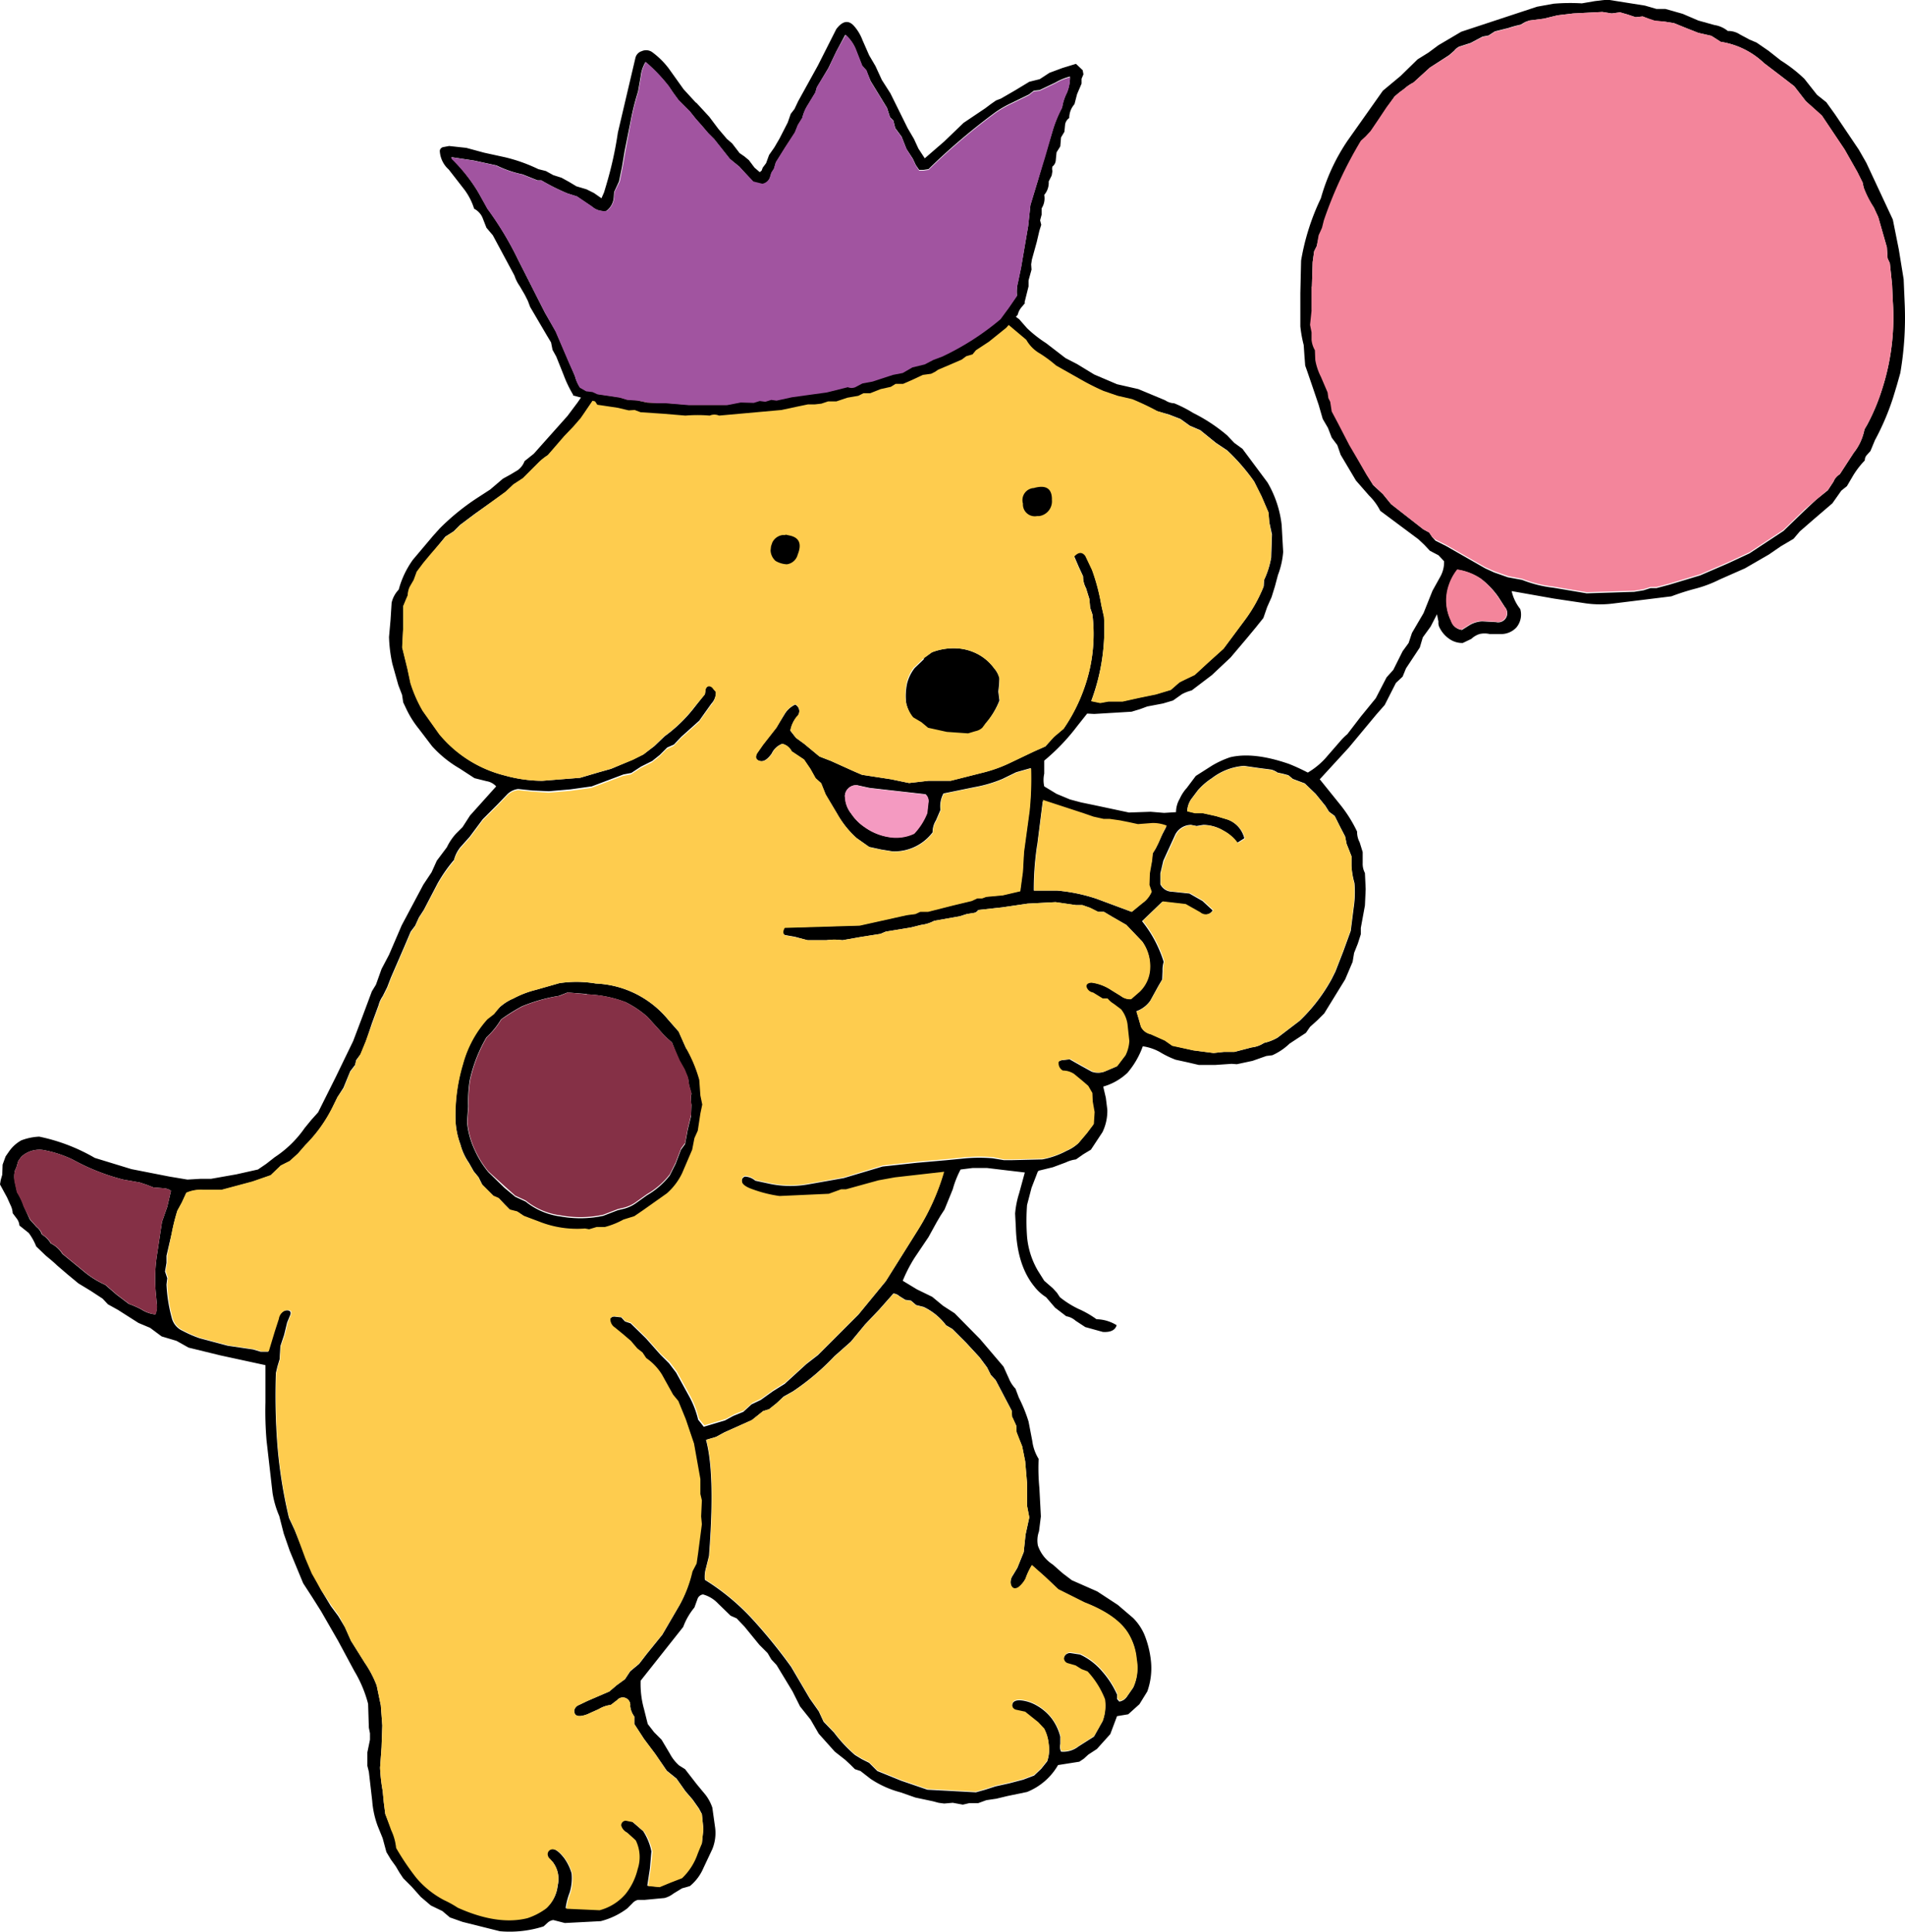 <svg id="Layer_1" data-name="Layer 1" xmlns="http://www.w3.org/2000/svg" viewBox="0 0 255.13 258.71"><defs><style>.cls-1{fill:#fecc4e;}.cls-2{fill:#f3859b;}.cls-3{fill:#853046;}.cls-4{fill:#f49ac1;}.cls-5{fill:#a154a0;}</style></defs><title>party_hat_ballooned</title><g id="_106" data-name=" 106"><path d="M116.1,31.45l-1.65.15H113.3l-6,.6-2.1.5h-1.1l-2.85,1a39.4,39.4,0,0,0-6.35,3.3l-1.25.75L92,39l-1.8,1.2-1.1,1.25-1.3,1-1.9,2.2-1.75,2.2L82.25,49.6l-1,1.15-0.45,1.1-0.7,1-0.8,1-0.75,1.1-0.7,1.15-1,1.15-1.2,1.25L73.4,61a7.13,7.13,0,0,0-1.25,1L70,64.15,68.7,65l-1,.95-4.1,2.9-2,1.5-0.85.85-1.1.7-1.9,2.35-1,1.2-0.9,1.2-0.4,1.1-0.55.95a3,3,0,0,0-.25,1.1l-0.3.7L54,81.25V84L53.9,86.8l0.7,2.85L55,91.5a18.24,18.24,0,0,0,1.65,3.75l2.2,3.1a16.56,16.56,0,0,0,8.8,5.55,19,19,0,0,0,5,.7l5.05-.4,2.55-.75,1.6-.45,2.95-1.25,1.4-.7,1.45-1.1,1.35-1.3a19.57,19.57,0,0,0,4.1-4L94.4,93l0.1-.6a0.54,0.54,0,0,1,.4-0.5,0.67,0.67,0,0,1,.65.2l0.35,0.4a2.44,2.44,0,0,1-.65,1.8l-1,1.4-0.6.85-2.4,2.15-1,1.05-0.9.4-1,1-1,.8-1.5.75-1.3.85-1.05.2-4.25,1.6-2.85.4-2.9.25-2.2-.1-1.9-.2a2.47,2.47,0,0,0-1.5.75l-1.25,1.3-2,2-1.75,2.35-1.25,1.4a4.53,4.53,0,0,0-.85,1.7,19.78,19.78,0,0,0-2.2,3.15l-1.85,3.55-0.65,1L55.6,124,55,124.8l-0.85,2-1.8,4.15-0.5,1.3-0.6,1.2a3.68,3.68,0,0,0-.55,1.2l-0.9,2.45L49,139.5l-0.7,1.7L47.7,142l-0.15.65-0.65.85L46,145.7l-0.8,1.25-0.7,1.45a19.19,19.19,0,0,1-3.6,5l-1,1.15-1.1,1-1.2.6-1.35,1.3-2.45.85-4.1,1.1H27.15a4.88,4.88,0,0,0-2.2.4l-0.6,1.3-0.6,1.1a27.08,27.08,0,0,0-.75,3l-0.7,3,0,0.95-0.2,1.15,0.3,0.9-0.1.85a20.29,20.29,0,0,0,.7,4.45,2.55,2.55,0,0,0,1.45,1.75,15.6,15.6,0,0,0,2.3,1l3.75,1,3.4,0.5,1,0.3h1l0.8-2.65,0.55-1.7a1.46,1.46,0,0,1,.9-1.15q0.9-.15.75,0.5l-0.45,1.1-0.4,1.65-0.5,1.5-0.1,1.75-0.3,1-0.2.85a86.36,86.36,0,0,0,.2,9.65,63.85,63.85,0,0,0,1.55,9.75l0.75,1.6L41,208.7l0.85,2L43,212.95l1.3,2.15,1,1.35,0.9,1.5,0.8,1.8,1.85,2.95a14.37,14.37,0,0,1,1.6,3.05L51,228.4l0.2,2.7L51.1,234l-0.2,2.75a23,23,0,0,0,.35,3.1l0.15,1.55,0.2,1.55,0.85,2.1a7.2,7.2,0,0,1,.65,2.35,33.77,33.77,0,0,0,2.7,4,12.4,12.4,0,0,0,3.75,3q0.7,0.35,1.8,1,5.3,2.4,9.35,1.4a8.85,8.85,0,0,0,2.5-1.3,4.75,4.75,0,0,0,1.5-3,3.73,3.73,0,0,0-.7-3.15l-0.4-.4a0.86,0.86,0,0,1-.35-0.65,0.65,0.65,0,0,1,.55-0.65q0.7-.15,1.75,1.2a6.65,6.65,0,0,1,1,2.05,6.52,6.52,0,0,1-.25,2.55,9.44,9.44,0,0,0-.55,2.1l4.45,0.2a6.9,6.9,0,0,0,3.5-2.2,8.48,8.48,0,0,0,1.6-3.3A5.07,5.07,0,0,0,85,246.4l-1.1-1a1.62,1.62,0,0,1-.85-1,0.62,0.62,0,0,1,.59-0.65h0l1,0.2,1.5,1.3a7.91,7.91,0,0,1,1.1,2.7l-0.2,2.3-0.35,2.3,1.55,0.15,1.45-.6,1.55-.6a8.22,8.22,0,0,0,2.1-3.3L94,246.85l0.2-1.9-0.2-2-0.4-.75L92.75,241l-0.95-1.1-1.2-1.7-1.3-1.05-1.55-2.25-1.5-2-1.3-2v-1a2.84,2.84,0,0,1-.55-1.4,1,1,0,0,0-1.75-.8l-0.85.65a4,4,0,0,0-1.6.55l-1.55.7q-1.75.65-1.75-.5a1,1,0,0,1,.65-0.75l1.15-.55,2.9-1.25,1-.85,1.1-.8,0.7-1.05,1.2-1,1-1.3,2.1-2.6L91,215a16.49,16.49,0,0,0,1.65-4.45l0.55-1.05,0.2-1.4,0.5-3.9-0.1-1.05,0.1-2.15-0.2-.85v-2L92.9,193.4l-1.1-3.25-1-2.45-0.7-.85-1.5-2.7a7.43,7.43,0,0,0-2.1-2.2L86,181.2l-0.7-.55-0.85-1-1.05-.9-1.1-.9a1.3,1.3,0,0,1-.6-1.2,0.65,0.65,0,0,1,.6-0.3l0.9,0.1L83.7,177l0.75,0.25,2.05,2,1.95,2.2,1.15,1.15,0.95,1.25,1.65,3a12.43,12.43,0,0,1,1.3,3.3l0.4,0.5,0.35,0.45,2.85-.85,1.1-.6,1.35-.55,1.1-1,1.25-.6,1.6-1.15,1.6-1L108,182.7l1.55-1.2,1.3-1.3,4.1-4.1,3.65-4.45,4.3-6.85a30.44,30.44,0,0,0,3.45-7.7l-6.6.75-2.2.4-2,.55-2.35.65H112.7L111,160l-6.6.3a17.52,17.52,0,0,1-3.6-.9q-1.45-.5-1.45-1.15a0.58,0.58,0,0,1,.45-0.65,2.24,2.24,0,0,1,1.35.55l1.85,0.4a13.5,13.5,0,0,0,5.2.1l4.8-.85,5.2-1.55,4.6-.5,4-.35,2.55-.25a21.64,21.64,0,0,1,3.6,0l1.5,0.25h1.05l4.1-.1a11.17,11.17,0,0,0,3.25-1.15,5.34,5.34,0,0,0,1.55-1l1.1-1.3,0.9-1.2,0.1-1.6-0.25-1.4-0.05-1.15-0.55-.95-0.75-.65-1.15-1a2.72,2.72,0,0,0-1.5-.45,1.1,1.1,0,0,1-.55-1.2,1.14,1.14,0,0,1,.7-0.25l0.85-.1,1.5,0.85,1.45,0.8a2.48,2.48,0,0,0,1.7,0l1.65-.7,1.1-1.45a5,5,0,0,0,.5-1.9l-0.25-2.3a4.22,4.22,0,0,0-.85-1.95l-1-.75a2.85,2.85,0,0,1-.8-0.7h-0.65l-1.3-.8q-1-.35-0.85-0.95a0.55,0.55,0,0,1,.75-0.45,6.29,6.29,0,0,1,2.6,1l1.3,0.8a1.91,1.91,0,0,0,1.35.4l1.15-1a4.61,4.61,0,0,0,1.4-3.25,5.69,5.69,0,0,0-1.05-3.45l-2.1-2.2-2-1.15-1-.6h-0.8l-1.1-.55-1-.35h-0.85l-2.75-.4-3.75.2-3.4.5-3.2.35a0.83,0.83,0,0,1-.65.4l-0.9.15-0.95.3-3.4.6a4.91,4.91,0,0,1-1.75.55l-1.4.35-3.35.55-0.7.3-2.55.4-2.55.45a7.57,7.57,0,0,0-2.15,0h-2.5l-1.65-.45-1.4-.25q-0.45-.25-0.05-1l10.05-.3,6.3-1.4,1.15-.15,0.65-.3h1.05l3.35-.85,2.5-.6,0.75-.35h0.65l0.55-.2,2.2-.2,2.35-.55,0.35-2.6,0.15-2.65,0.75-5.5a43.23,43.23,0,0,0,.2-5.7l-1.95.55-1.85.9a17.6,17.6,0,0,1-3.75,1.1l-4.15.85a3.67,3.67,0,0,0-.4,2.2l-0.6,1.4a2.94,2.94,0,0,0-.45,1.6,6.42,6.42,0,0,1-5.35,2.55l-1.55-.25-1.6-.35-1.7-1.2a12.9,12.9,0,0,1-2.6-3.25l-1.55-2.6-0.6-1.5-0.75-.65-0.7-1.25-0.85-1.25-1.65-1.1a1.87,1.87,0,0,0-1.25-1,2.53,2.53,0,0,0-1.4,1.3q-0.85,1.2-1.6,1t-0.4-1l0.8-1.15,1.8-2.3,1.15-1.85a3.3,3.3,0,0,1,1.4-1.25,1,1,0,0,1,.2,1.65,4.09,4.09,0,0,0-.85,1.85l0.75,0.95,1.1,0.8,2.05,1.7,1.55,0.6,1.55,0.7,1.55,0.7,1.05,0.45,3.9,0.6,2.4,0.5,2.6-.3h2.95l4.55-1.15a18.74,18.74,0,0,0,3.3-1.2l3.25-1.55L140,100l1.15-1.3,1.3-1.1a23,23,0,0,0,2.8-5.55,21.52,21.52,0,0,0,1.05-9.75l-0.3-.9-0.1-1.15-0.45-1.45a3.3,3.3,0,0,1-.4-1.6l-0.6-1.3-0.6-1.4q0.85-.95,1.5-0.1l0.9,1.9a27.29,27.29,0,0,1,1.25,4.75l0.35,1.55a27.5,27.5,0,0,1-1.7,11.3l1.2,0.25,1.1-.2h1.9l2.25-.5,2.2-.45,2-.6,1.15-1q0.25-.15,2.05-1l1.9-1.75,2-1.8,2.9-3.9a19.66,19.66,0,0,0,2.45-4.4l0.05-.85a11.82,11.82,0,0,0,.95-3l0.1-3.1L170,70l-0.15-1.4-0.9-2.1-1-2a27.11,27.11,0,0,0-3.6-4.15l-1.5-1-2.1-1.7-1.4-.6-1.25-.9-1.55-.6-1.6-.45a34.85,34.85,0,0,0-3.35-1.55l-1.95-.45-1.9-.65a33.45,33.45,0,0,1-3.25-1.65l-3.1-1.75a17.8,17.8,0,0,0-2.15-1.55,4.86,4.86,0,0,1-1.85-1.85l-2.85-2.4a17.76,17.76,0,0,1-2.4-2.9l-1.15-1-1.2-1.1-1.15-1-1.2-1a25.75,25.75,0,0,0-5.2-2.45l-0.55-.4-0.5-.4a8.12,8.12,0,0,0-2.1-.6l-2.25-.5-0.8-.35m6.75,0.75L125,33l1.75,1a26.13,26.13,0,0,1,5.25,4.2l1.75,1.7,0.65,1,0.75,0.9,1.35,1,1.05,1.2a16.68,16.68,0,0,0,2.55,2l2.6,2,1.55,0.8,2.3,1.4,3.05,1.3,2.85,0.65,3.6,1.5a2.28,2.28,0,0,0,1.2.4,16.67,16.67,0,0,1,2.55,1.3,22.41,22.41,0,0,1,4.55,3l0.95,1,1.1,0.8,3.35,4.5a14.43,14.43,0,0,1,1.9,5.7l0.2,3.6a11.06,11.06,0,0,1-.7,3.1l-0.4,1.5L170.3,80l-0.6,1.35-0.5,1.45-1,1.25L167,85.5l-2.2,2.6-2.5,2.35-2.7,2.05a5.79,5.79,0,0,0-1.3.5l-1.2.85-1.35.4-2.1.4L152.7,95l-1.15.35-5,.3-0.95-.05-1.35,1.7a27.72,27.72,0,0,1-4.4,4.6v1.75a3.93,3.93,0,0,0,0,1.7l1.65,1,1.8,0.75,1.5,0.4,1.7,0.35,4.7,1,2.9-.1,1.8,0.15,1.6-.1A3.61,3.61,0,0,1,158,107a5.47,5.47,0,0,1,.95-1.45l1.2-1.6,2.2-1.4a12.78,12.78,0,0,1,2.4-1.1q3.15-.75,7.9.9,1.25,0.5,2.5,1.15a10.18,10.18,0,0,0,2.3-1.85l2-2.3a8.35,8.35,0,0,1,1-1L182.25,96l2-2.45,1.45-2.8,0.9-1,1.25-2.5,0.8-1.1,0.45-1.35,1.55-2.65,1.2-3,1-1.8a4,4,0,0,0,.55-2.15l-0.75-.8-1.15-.6-0.75-.8-0.8-.75-5.1-3.8a7.67,7.67,0,0,0-1.5-2.05l-1.75-2-2.05-3.45-0.45-1.3-0.75-1-0.5-1.3-0.7-1.2-0.55-1.9-0.9-2.65-0.6-1.75-0.3-.85-0.1-1.3-0.1-1.45a16.85,16.85,0,0,1-.45-2.5V39.3l0.1-4.35a31.17,31.17,0,0,1,2.65-8.35,26.42,26.42,0,0,1,3.6-7.75l4.7-6.65,2.4-2L189.85,8l1.45-.9,1.35-1,3.05-1.8,10.15-3.35,2.2-.4a26.29,26.29,0,0,1,3.8-.05l1.75-.3L215.25,0l5.05,0.8,1.55,0.45h1.2l2.3,0.65,2.1,0.9L229.6,3.4a3.77,3.77,0,0,1,1.8.8,2.8,2.8,0,0,1,1.6.45l1.3,0.7,0.95,0.4,1.6,1.1,1.65,1.3a19.36,19.36,0,0,1,3.15,2.45l1.7,2.15,1.25,1,1.15,1.6,3.2,4.75,1,1.75,3.55,7.6,0.8,4,0.65,4,0.15,3.55a43.61,43.61,0,0,1-.6,9l-0.45,1.6-0.5,1.65a33.63,33.63,0,0,1-2.45,5.75l-0.6,1.45L250,61a1,1,0,0,0-.25.7,11.52,11.52,0,0,0-1.55,2l-0.85,1.45-0.75.6-1.2,1.7-2.45,2.1-1.9,1.65-0.85,1-1.7,1-1.6,1.1-3.2,1.85-3.4,1.5a16.55,16.55,0,0,1-3.15,1.2,30.85,30.85,0,0,0-3.3,1.05l-7.7.95a13.75,13.75,0,0,1-3.7,0l-4.35-.65-5.65-1a5.93,5.93,0,0,0,1.15,2.4,2.68,2.68,0,0,1-.5,2.45,2.76,2.76,0,0,1-2.15.9H199.5a3,3,0,0,0-1.35,0,2.88,2.88,0,0,0-1.1.65l-1.15.55a3,3,0,0,1-1.8-.55,3.93,3.93,0,0,1-1.3-1.5,1.31,1.31,0,0,1-.15-0.8l-0.2-1-0.85,1.65-1.05,1.45-0.4,1.35-1.85,2.8-0.45,1.1-0.9.85-1.5,2.95-1.1,1.25-3.7,4.45-3.9,4.25,2.7,3.35a18.17,18.17,0,0,1,2.3,3.65,3,3,0,0,0,.35,1.45l0.4,1.3v1.45a2.61,2.61,0,0,0,.3,1.35l0.1,2.15-0.1,2.2-0.55,3v0.85l-0.4,1.25-0.5,1.25-0.2,1.2-1,2.35-2.8,4.55-0.9.9-1,.9-0.55.8-2.2,1.45a8.06,8.06,0,0,1-2.3,1.55l-0.8.1-1.85.65-2.1.45-0.7-.05-2.2.15h-2.2l-1.5-.35-1.6-.35a12.51,12.51,0,0,1-2.15-1.05,6.82,6.82,0,0,0-2.25-.75A11.26,11.26,0,0,1,151,143.7a7.87,7.87,0,0,1-3.25,1.85l0.35,1.5,0.2,1.6a6.52,6.52,0,0,1-.65,3L146.1,154l-1,.6-1,.7a4.37,4.37,0,0,0-1.35.4l-1.75.65-1.85.45-0.15.1-0.85,2.2-0.6,2.3a28.72,28.72,0,0,0,0,4.25,10.87,10.87,0,0,0,1.45,4.55l0.85,1.35,1.15,1,0.55,0.6,0.4,0.6a12.62,12.62,0,0,0,2.45,1.55,13,13,0,0,1,2.45,1.4,5.33,5.33,0,0,1,2.7.8q-0.3,1-1.85.9l-2.35-.65-1.3-.85a2.5,2.5,0,0,0-1.25-.6l-1.5-1.15-1.2-1.4a6.08,6.08,0,0,1-1.55-1.4q-2.35-2.85-2.5-7.9l-0.1-1.9a12.55,12.55,0,0,1,.55-2.75l0.75-2.75-2.55-.3-2.5-.3h-1.95l-1.6.2a13.09,13.09,0,0,0-1.05,2.65l-1.1,2.7-0.55.85-0.5.85-1.1,2-1.85,2.75a19.78,19.78,0,0,0-1.6,3.1l1.9,1.15,2.05,1,1.45,1.2,1.55,1,3.4,3.45,3.15,3.7,0.7,1.55A4.38,4.38,0,0,0,136,186l0.45,1.2a20.11,20.11,0,0,1,1.3,3.2l0.5,2.6a6,6,0,0,0,.85,2.4,27.15,27.15,0,0,0,.1,3.9l0.2,3.8-0.25,2A3.59,3.59,0,0,0,139,207a4.89,4.89,0,0,0,2,2.55l1.3,1.15,1.25,0.95,3.4,1.5,2.75,1.8,2.05,1.75a7.16,7.16,0,0,1,1.5,2.2,13,13,0,0,1,.9,3.65,9.27,9.27,0,0,1-.5,4l-1.05,1.7-1.5,1.35-1.5.25-0.9,2.4-1.8,2-1.15.75-0.6.55-0.6.4-2.85.45a8.39,8.39,0,0,1-4.15,3.6l-2.65.55-1.45.35-1.35.2-1.1.4H129.8l-0.85.2-1.35-.25-1.15.1-0.75-.1-0.75-.2-2.35-.5-2-.7a13.26,13.26,0,0,1-4-1.8l-1.35-1.05-0.75-.25-0.6-.6-0.7-.65-1.4-1.1-2.15-2.4-1.1-1.9-1.4-1.75-0.5-1-0.5-1L104,223l-0.7-.75-0.5-.85-1.1-1.1-2-2.45-1.05-1.1-0.8-.35-1.7-1.65a4.35,4.35,0,0,0-2-1.2,0.92,0.92,0,0,0-.75.65l-0.4,1.1a8.93,8.93,0,0,0-1.5,2.6L85.8,225.1a12.41,12.41,0,0,0,.45,3.8l0.5,2L87.6,232l1,1,1.1,1.85a5.68,5.68,0,0,0,1.25,1.6l0.8,0.5,1.55,2,1.2,1.45a6,6,0,0,1,.9,1.7l0.35,2.5a5.72,5.72,0,0,1-.35,3.05l-1.2,2.55a6.31,6.31,0,0,1-1.8,2.4l-0.5.15-0.55.15-1.15.7a3.33,3.33,0,0,1-1.2.6l-2.65.25h-0.9a1.41,1.41,0,0,0-.75.45l-0.7.7a10,10,0,0,1-3.55,1.7l-4.8.25-1.55-.4a1.41,1.41,0,0,0-.75.35l-0.55.5a14.88,14.88,0,0,1-5.85.65l-5-1.25-1.7-.6-1-.85-1.55-.75-1.35-1.15-1.2-1.35L54,251.55l-0.5-.75-0.5-.85-0.65-.9-0.6-1-0.5-1.85-0.65-1.6a12.27,12.27,0,0,1-.75-3.4l-0.45-3.9-0.2-.8v-1.8l0.35-1.7v-0.85l-0.15-.75-0.1-3.2a16.66,16.66,0,0,0-1.85-4.4l-2.15-4-2.3-4-1.2-1.9-1.2-1.85-1.8-4.35-0.8-2.3-0.6-2.35a12.87,12.87,0,0,1-.9-3.1l-0.8-7a46.78,46.78,0,0,1-.15-5.1v-5l-6-1.3-4.3-1.05-1.6-.9-2-.6-1.55-1.15-1.55-.65-2.75-1.75-1.35-.75-0.7-.75-1.6-1.05-1.65-1-1.45-1.2-1.4-1.2q-0.4-.4-1.5-1.3l-1.3-1.25a7.88,7.88,0,0,0-1-1.8l-1.25-1a1.73,1.73,0,0,0-.3-0.85l-0.6-.8a2.77,2.77,0,0,0-.3-1.1l-0.45-1L0,158.65l0.1-.6,0.2-.7L0.35,156l0.4-1.1,0.45-.65a4.9,4.9,0,0,1,1.65-1.5,7.74,7.74,0,0,1,2.4-.5,24.79,24.79,0,0,1,7.45,2.85l4.9,1.5,5.1,1,2.4,0.4,1.7-.1h1.45l3.4-.6,2.9-.65,1.1-.75,1.15-.9a14.66,14.66,0,0,0,4-3.9l0.9-1.1,0.9-1,2.35-4.7,2.35-4.85,1.25-3.3,1.25-3.35,0.55-.9,0.75-2.1,1-1.9,1.7-3.95,2.9-5.45,1.1-1.65,0.7-1.55,1.35-1.8a7.39,7.39,0,0,1,1.25-1.85l0.85-.85,1-1.55,3.5-3.9a2.22,2.22,0,0,0-1.3-.7l-1.6-.4-2-1.3a15.21,15.21,0,0,1-3.7-3l-1.75-2.3a13.24,13.24,0,0,1-1.65-2.6L54,94.1l-0.15-1-0.5-1.3-0.8-2.85a19.36,19.36,0,0,1-.45-3.6l0.2-2.25,0.15-2.35A3.77,3.77,0,0,1,53.4,79a12.31,12.31,0,0,1,1.9-4L58,71.8l0.9-1a31.21,31.21,0,0,1,4.9-4l1.85-1.2,1.7-1.45,1-.55,1-.6a2.64,2.64,0,0,0,.9-1.2l1.25-1,1.2-1.35,3.3-3.7,1.35-1.8,2.2-3.2,0.85-1.3,2.35-3.35,0.7-.6,0.5-.85L85.2,43.3a29.71,29.71,0,0,1,7.75-6.85q4.6-2.7,7.65-4.15l2-.55,2.1-.55,2.15-.6,2.1-.4h1.4l1.5-.2h1.55l1.6-.1h1.45l1.3,0.4,2.8,0.75a18.56,18.56,0,0,1,2.35,1.1m52.85,9.4-0.2,1.9,0.2,1v1a3.46,3.46,0,0,0,.45,1.4l0.05,1.35a8,8,0,0,0,.75,2.25l0.9,2.1L178,53.3l0.25,0.5,0.2,1.3,0.85,1.6,1.5,2.9,1.3,2.35,0.95,1.65L183.9,65l1.3,1.2,1.1,1.35,4.35,3.4,0.75,0.4,0.4,0.6,0.45,0.5,1.4,0.7,5.25,3,1.2,0.55,1.85,0.65,1.9,0.35a16.55,16.55,0,0,0,4.2,1.05l4.45,0.75,6.35-.2,1.25-.2,0.95-.3h0.8l1.7-.45,4.15-1.25,3.7-1.6,2.9-1.35,4.55-3,1.4-1.35,1.45-1.4,1.55-1.45,1.55-1.25,0.75-1.15a2,2,0,0,1,.85-1l1.85-2.85a7.22,7.22,0,0,0,1.45-3.15l0.35-.6a27.36,27.36,0,0,0,2-4.75,31.32,31.32,0,0,0,1.45-11.8l-0.1-2.25-0.3-2.85-0.3-.65-0.1-1.5-1.15-4-0.6-1.3a13.15,13.15,0,0,1-1.35-2.65l-0.15-.7-0.7-1.4-1.7-3L244,15.55l-1-.9-1.15-1.05-1.55-2-1.95-1.5-2.1-1.6a10.78,10.78,0,0,0-5.8-2.85l-1.25-.8-1.75-.4L225.8,3.8l-1.6-.65-1.25-.2-1.35-.1-0.75-.25L220,2.25l-0.95.1L218,2l-1.05-.3-1.1.15-1.25-.2-3.9.2-2.1.25-1.85.45-1.95.25L204.25,3l-0.6.35a14.79,14.79,0,0,0-1.65.45l-1.8.45-0.85.55-0.8.15-1.6.85-1.55.5a2.07,2.07,0,0,0-.65.55l-0.7.6L191.5,9.1l-2.2,2a6.07,6.07,0,0,0-1.3.9,11.3,11.3,0,0,0-1.25,1l-1,1.45-1.1,1.65-1.05,1.55-0.65.7-0.65.6a55.29,55.29,0,0,0-4.95,10.7l-0.25,1-0.45,1L176.35,33l-0.35.7-0.2,1.45-0.1,3.25v3.2M21.8,159.15l-1.25-.1-0.9-.35-0.9-.3-1.1-.2L16.5,158a28.83,28.83,0,0,1-6.8-2.7,15.92,15.92,0,0,0-3.6-1.2,3.56,3.56,0,0,0-3.25.85l-0.4.55-0.25.85L2,156.8a3.43,3.43,0,0,0,0,1.55l0.3,1.35a8.51,8.51,0,0,1,.9,1.9L4,163.35l0.9,1a2.07,2.07,0,0,1,.7,1,3.36,3.36,0,0,1,1.2,1.2,3.72,3.72,0,0,1,1.55,1.4l2.75,2.25a12.48,12.48,0,0,0,3,1.9l1.5,1.3,1.65,1.25a12.72,12.72,0,0,1,1.7.75,4.13,4.13,0,0,0,1.85.65A2.78,2.78,0,0,0,21,174.6L20.85,173a21.2,21.2,0,0,1,.15-4.75l0.7-4.6,0.7-2,0.5-2.15a2,2,0,0,0-1.1-.35m56.8-26-2.6-.2-1.15.45a22,22,0,0,0-4.95,1.4,25.06,25.06,0,0,0-2.8,1.75,10.76,10.76,0,0,1-1.95,2.4,19.68,19.68,0,0,0-2.25,5.8,19.14,19.14,0,0,0-.2,3.45l-0.15,2.1a11.14,11.14,0,0,0,1,3.7,13.08,13.08,0,0,0,1.85,3l2.15,2.1L69,160.3l1.4,0.65a9.32,9.32,0,0,0,4.75,2,14.59,14.59,0,0,0,5.65-.1l1.95-.75,0.85-.2a5,5,0,0,0,1.65-.8l1.4-1a10.55,10.55,0,0,0,3.05-2.65l0.8-1.6,0.7-1.85,0.55-.75,0.35-1.9,0.45-1.85,0.05-1.5a4.15,4.15,0,0,1,0-1.5l-0.3-1.05-0.15-1-0.45-1.1L91,142.2l-1-2.55-0.9-.8-2.4-2.65a13.41,13.41,0,0,0-2.9-1.95,16,16,0,0,0-5.2-1.05m13.35,7.25a18.65,18.65,0,0,1,1.8,4.3l0.15,2.1,0.25,1.2-0.25,1.2-0.35,2.3-0.45,1-0.35,1.55-1.35,3.2a8.46,8.46,0,0,1-2.05,2.7l-3.25,2.3L85,163l-1.45.45a10.89,10.89,0,0,1-2.5,1H80l-1,.3-0.55-.1a13.81,13.81,0,0,1-6.2-.95l-2-.75-0.9-.6-1-.25-0.75-.75-0.75-.8-0.7-.3-1.55-1.55-0.5-1-0.65-.8-0.65-1.15a7.93,7.93,0,0,1-1.15-2.5,10.54,10.54,0,0,1-.65-3.1,23.77,23.77,0,0,1,1-7.7,14.71,14.71,0,0,1,3.25-6l0.9-.7,0.8-.85a6.64,6.64,0,0,1,1.8-1.15,13,13,0,0,1,3-1.15l3.15-.9a15.38,15.38,0,0,1,4.9.05,13.24,13.24,0,0,1,9.65,4.8l1.45,1.65,1,2.25m47-27.25a39.72,39.72,0,0,0-.45,6.1h3.1a22.78,22.78,0,0,1,5.3,1.1l4.7,1.75,1.4-1.15a3.54,3.54,0,0,0,1.25-1.55L154,119l-0.15-.45L153.9,117l0.35-1.65,0.1-1,0.4-.65,0.35-.7,0.55-1.2,0.55-1.05a5,5,0,0,0-1.9-.35l-1.95.15-1.15-.25L150,110.1l-1.4-.2h-0.8l-1.35-.3-1.3-.45-5.5-1.8-0.75,5.95m16.5,5.15a1.74,1.74,0,0,0,1.55,1l2.35,0.25,1.75,1,1.35,1.25a1.15,1.15,0,0,1-1.57.43l-0.18-.13-1.95-1.1-3.05-.35-2.7,2.6a16.49,16.49,0,0,1,2.9,5.45,3.62,3.62,0,0,0-.15,1.2l-0.05,1.15-0.5.85-1.1,2a3.88,3.88,0,0,1-1.85,1.4l0.3,1,0.3,1.05a1.89,1.89,0,0,0,1.3,1l1.9,0.85,1,0.7,2.85,0.65,2.7,0.35,1.4-.15h1.4l2.3-.6a3.66,3.66,0,0,0,1.65-.6,6.34,6.34,0,0,0,1.8-.7l2.95-2.25a22.89,22.89,0,0,0,4.3-5.6l0.5-1,1.05-2.7,1-2.75,0.4-3.15a13.82,13.82,0,0,0,.1-3.25A11,11,0,0,1,181,116v-1.3l-0.35-.9-0.3-.75-0.2-1-0.7-1.35-0.7-1.4-0.75-.55-0.5-.8-1.3-1.6-1.45-1.4-1.6-.6-0.6-.5-0.75-.2-0.7-.15a2.6,2.6,0,0,0-.85-0.4l-1.55-.2-2.1-.3a8,8,0,0,0-4.3,1.65,8.87,8.87,0,0,0-1.9,1.65l-0.9,1.2a3.16,3.16,0,0,0-.5,1.55l1,0.25H161l1.8,0.4,1.5,0.45a3.6,3.6,0,0,1,2.35,2.55l-0.95.6a5.49,5.49,0,0,0-1.9-1.65,5.25,5.25,0,0,0-2.65-.75l-0.9.15-0.75-.15a2.39,2.39,0,0,0-2.1,1.3l-1.1,2.4-0.5,1.1L155.4,117v1.3M123.7,88.2l1.1-.8a8.08,8.08,0,0,1,3.75-.5,6.77,6.77,0,0,1,2.6.85,6.47,6.47,0,0,1,2,1.8,3.09,3.09,0,0,1,.7,1.35l-0.05.85-0.1.9,0.15,1.2a11,11,0,0,1-1.85,3.1l-0.4.7a1.9,1.9,0,0,1-.9.45l-1,.3-2.85-.2-2.5-.55-0.9-.75-1.1-.65a4.78,4.78,0,0,1-1-2.15,8,8,0,0,1,.15-2.6,5.6,5.6,0,0,1,1-2l1.25-1.2M113.2,106.75A3.71,3.71,0,0,0,114,109a6.58,6.58,0,0,0,1.8,1.8,7.54,7.54,0,0,0,3.15,1.3,5.7,5.7,0,0,0,3.45-.45,8.65,8.65,0,0,0,1.75-2.75l0.15-1.35a1.22,1.22,0,0,0-.35-1.15l-6.2-.7-1.3-.15-1.6-.35a1.51,1.51,0,0,0-1.7,1.5M198.4,77.6a7.54,7.54,0,0,0-3.2-1.25,6.89,6.89,0,0,0-1.1,2,6.32,6.32,0,0,0-.35,2.75,6.25,6.25,0,0,0,.6,2.1,1.7,1.7,0,0,0,1.45,1.2l0.95-.6a3.61,3.61,0,0,1,1.75-.55l1.85,0.1a1.22,1.22,0,0,0,1.2-2l-0.9-1.4a11,11,0,0,0-2.25-2.35M135.5,188.95l-1.05-2-1.1-2.1-0.65-.7-0.5-1-1-1.35-1.8-1.95L127.55,178l-0.85-.5a8.16,8.16,0,0,0-3-2.45l-1-.25-0.7-.6-0.75-.1-0.8-.5a1.37,1.37,0,0,0-.8-0.35l-1.9,2.15-1.9,2-1.9,2.3-2.2,1.95a32.7,32.7,0,0,1-5.55,4.7l-1.25.7-0.95.9-1,.8-0.8.25-1.5,1.2L97,191.85l-1.1.6-1.35.4q1.25,4.55.4,15.55L94.55,210a4.12,4.12,0,0,0-.15,1.6,30.33,30.33,0,0,1,6.35,5.25,70.24,70.24,0,0,1,5.2,6.4l2.5,4.25,1.2,1.7,0.65,1.4,1.4,1.45a18.93,18.93,0,0,0,2.8,3l0.9,0.55,1,0.5,1.1,1.1,3.2,1.3,3.5,1.2,6.5,0.35,1.25-.35,1.4-.45,1.8-.4,1.9-.5,1.45-.55,0.95-.9,0.8-1a4.68,4.68,0,0,0,.2-2.25,5.52,5.52,0,0,0-.6-2.05l-0.8-.85-1.75-1.4-1.15-.25a0.69,0.69,0,0,1-.6-0.6q0-.9,1.3-0.75a5.22,5.22,0,0,1,1.85.6,6.68,6.68,0,0,1,2.1,1.75A6.82,6.82,0,0,1,142,232.6v1a1.54,1.54,0,0,0,.1,1,3.29,3.29,0,0,0,2.35-.7l2.05-1.3,1.15-2.05a5.86,5.86,0,0,0,.3-2.85,11.72,11.72,0,0,0-2.35-3.75l-0.8-.3-0.8-.5-1.05-.3a0.7,0.7,0,0,1-.5-0.65,0.86,0.86,0,0,1,.9-0.8l1.3,0.2a8.59,8.59,0,0,1,2.95,2.25,12.23,12.23,0,0,1,2,3.1v0.6l0.3,0.35a1.49,1.49,0,0,0,1.05-.7l0.8-1.15a6.19,6.19,0,0,0,.45-3.7,7.93,7.93,0,0,0-1-3.4q-1.45-2.55-5.95-4.3l-3.5-1.75-1.8-1.7-1.75-1.55a9.25,9.25,0,0,0-.85,1.8,3.57,3.57,0,0,1-1,1.2q-0.8.4-1-.55a1.61,1.61,0,0,1,.3-1.1l0.6-1,0.85-2.1,0.25-2.35,0.5-2.3-0.3-1.55v-3l-0.25-2.95-0.4-2-0.4-1-0.35-.9-0.05-.9-0.55-1.15-0.05-.85" transform="translate(0 -0.05)"/><path class="cls-1" d="M116.9,31.8l2.25,0.5a8.12,8.12,0,0,1,2.1.6l0.5,0.4,0.55,0.4a25.75,25.75,0,0,1,5.2,2.45l1.2,1,1.15,1,1.2,1.1,1.15,1a17.76,17.76,0,0,0,2.4,2.9l2.85,2.4a4.86,4.86,0,0,0,1.85,1.85A17.8,17.8,0,0,1,141.45,49l3.1,1.75a33.45,33.45,0,0,0,3.25,1.65l1.9,0.65,1.95,0.45a34.85,34.85,0,0,1,3.35,1.6l1.55,0.5,1.55,0.6,1.25,0.9,1.4,0.6,2.1,1.7,1.5,1A27.11,27.11,0,0,1,168,64.6l1,2,0.9,2.1L170,70.1l0.3,1.6-0.1,3.1a11.82,11.82,0,0,1-.95,3l-0.05.85a19.66,19.66,0,0,1-2.45,4.4l-2.9,3.9-2,1.8L160,90.45q-1.8.85-2.05,1l-1.15,1-2,.6-2.2.45-2.25.5h-1.9l-1.1.2-1.2-.25a27.5,27.5,0,0,0,1.7-11.25l-0.35-1.55a27.29,27.29,0,0,0-1.25-4.75l-0.9-1.9q-0.65-.85-1.5.1l0.6,1.4,0.6,1.25a3.3,3.3,0,0,0,.4,1.6l0.45,1.45,0.1,1.15,0.3,0.9a21.52,21.52,0,0,1-1.05,9.75,23,23,0,0,1-2.8,5.55l-1.3,1.1L140,100l-1.55.7-3.25,1.55a18.74,18.74,0,0,1-3.3,1.2l-4.55,1.15h-3l-2.6.3-2.4-.5-3.9-.6-1.05-.45-1.55-.7-1.55-.7-1.55-.6-2.05-1.7-1.1-.8-0.75-1a4.09,4.09,0,0,1,.85-1.85,1,1,0,0,0-.2-1.65,3.3,3.3,0,0,0-1.4,1.25L104,97.5l-1.8,2.3-0.8,1.15q-0.4.8,0.4,1t1.6-1a2.53,2.53,0,0,1,1.4-1.3,1.87,1.87,0,0,1,1.25,1l1.65,1.1,0.85,1.25,0.7,1.25,0.75,0.7,0.6,1.5,1.55,2.6a12.9,12.9,0,0,0,2.6,3.25l1.7,1.2,1.6,0.35,1.55,0.25a6.42,6.42,0,0,0,5.35-2.55,2.94,2.94,0,0,1,.45-1.6l0.6-1.4a3.67,3.67,0,0,1,.4-2.2l4.15-.85a17.6,17.6,0,0,0,3.75-1.1l1.85-.9,1.95-.55a43.23,43.23,0,0,1-.2,5.7l-0.75,5.5L137,116.8l-0.35,2.6-2.35.55-2.2.2-0.55.2H130.9l-0.75.35-2.5.6-3.35.85h-1.05l-0.65.3-1.15.15-6.3,1.4-10.05.3q-0.4.7,0.05,1l1.4,0.25,1.65,0.4h2.5a7.57,7.57,0,0,1,2.15,0l2.55-.45,2.55-.4,0.7-.3,3.35-.55,1.4-.35a4.91,4.91,0,0,0,1.75-.55l3.4-.6,0.95-.3,0.9-.15a0.83,0.83,0,0,0,.65-0.4l3.2-.35,3.4-.5,3.75-.2,2.75,0.4H145l1,0.35,1.1,0.55h0.75l1,0.6,2,1.15,2.15,2.25a5.69,5.69,0,0,1,1.05,3.45,4.61,4.61,0,0,1-1.4,3.25l-1.15,1a1.91,1.91,0,0,1-1.35-.4l-1.3-.8a6.29,6.29,0,0,0-2.6-1q-0.7,0-.75.45a1.08,1.08,0,0,0,.9.85l1.3,0.8h0.65a2.85,2.85,0,0,0,.8.7l1,0.75a4.22,4.22,0,0,1,.85,1.95l0.25,2.3a5,5,0,0,1-.5,1.9l-1.1,1.45-1.65.7a2.48,2.48,0,0,1-1.7,0l-1.45-.8-1.5-.85-0.85.1a1.14,1.14,0,0,0-.7.25,1.1,1.1,0,0,0,.55,1.2,2.72,2.72,0,0,1,1.5.45L145,144.8l0.75,0.65,0.55,0.95,0.05,1.15,0.25,1.4-0.1,1.6-0.9,1.2-1.1,1.3a5.34,5.34,0,0,1-1.55,1,11.17,11.17,0,0,1-3.25,1.15l-4.1.1h-1.1L133,155a21.64,21.64,0,0,0-3.6,0l-2.55.25-4,.35-4.6.5L113,157.7l-4.8.85a13.5,13.5,0,0,1-5.2-.1l-1.85-.4a2.24,2.24,0,0,0-1.35-.55,0.58,0.58,0,0,0-.45.65q0,0.65,1.45,1.15a17.52,17.52,0,0,0,3.6.9l6.6-.3,1.65-.6h0.65l2.35-.65,2-.55,2.2-.4,6.6-.75a30.44,30.44,0,0,1-3.45,7.7l-4.3,6.85-3.65,4.45L111,180l-1.3,1.3-1.55,1.2-2.95,2.65-1.6,1-1.6,1.15-1.25.6-1.1,1-1.35.55-1.1.6-2.85.85L94,190.5l-0.4-.5a12.43,12.43,0,0,0-1.3-3.3l-1.65-3-0.95-1.25-1.2-1.1-1.95-2.2-2.05-2-0.75-.2-0.5-.55-0.9-.1a0.65,0.65,0,0,0-.6.3,1.3,1.3,0,0,0,.6,1.2l1.1,0.9,1.05,0.9,0.85,1,0.7,0.55,0.5,0.75a7.43,7.43,0,0,1,2.1,2.2l1.5,2.7,0.7,0.85,1,2.45,1.1,3.25,0.85,4.75v2l0.2,0.85-0.1,2.15,0.1,1.05L93.5,208l-0.2,1.4-0.55,1.05a16.49,16.49,0,0,1-1.7,4.45l-2.35,4-2.1,2.6-1,1.3-1.2,1-0.7,1.1-1.1.8-1,.85-2.9,1.25-1.15.55a1,1,0,0,0-.65.75q0,1.15,1.75.5l1.55-.7a4,4,0,0,1,1.6-.55l0.85-.65a1,1,0,0,1,1.75.8,2.84,2.84,0,0,0,.55,1.4v1l1.3,2,1.5,2,1.55,2.3,1.3,1.05,1.2,1.7,0.95,1.1,0.8,1.15L94,243l0.2,2L94,246.9l-0.55,1.35a8.22,8.22,0,0,1-2.1,3.3l-1.55.6-1.45.6-1.55-.15,0.35-2.3,0.25-2.25a7.91,7.91,0,0,0-1.1-2.7l-1.5-1.3-1-.2a0.62,0.62,0,0,0-.6.64h0a1.62,1.62,0,0,0,.85,1l1.1,1a5.07,5.07,0,0,1,.25,3.85,8.48,8.48,0,0,1-1.6,3.3,6.9,6.9,0,0,1-3.5,2.2l-4.45-.2a9.44,9.44,0,0,1,.55-2.1,6.52,6.52,0,0,0,.25-2.6,6.65,6.65,0,0,0-1-2.05q-1-1.35-1.75-1.2a0.65,0.65,0,0,0-.55.65,0.86,0.86,0,0,0,.35.65L74,249.35a3.73,3.73,0,0,1,.65,3.25,4.75,4.75,0,0,1-1.5,3,8.85,8.85,0,0,1-2.5,1.3q-4,1-9.35-1.4a13.43,13.43,0,0,0-1.8-1,12.4,12.4,0,0,1-3.75-3,33.77,33.77,0,0,1-2.7-4,7.2,7.2,0,0,0-.65-2.35l-0.8-2.2-0.2-1.55-0.15-1.55a23,23,0,0,1-.35-3.1L51.1,234l0.1-2.9L51,228.4l-0.55-2.65a14.37,14.37,0,0,0-1.6-3.05L47,219.75l-0.8-1.8-0.8-1.55-1-1.35-1.4-2.1-1.25-2.2-0.85-2-1.4-3.8-0.75-1.65a63.85,63.85,0,0,1-1.55-9.75,86.36,86.36,0,0,1-.2-9.6l0.2-.85,0.3-1,0.1-1.75,0.55-1.55,0.4-1.65L39,176q0.15-.65-0.75-0.5a1.46,1.46,0,0,0-.9,1.15l-0.55,1.7L36,181H35l-1-.3-3.4-.5-3.75-1a15.6,15.6,0,0,1-2.3-1,2.55,2.55,0,0,1-1.45-1.75,20.29,20.29,0,0,1-.7-4.45l0.1-.85-0.3-.9,0.2-1.15,0-.95L23,165.15a27.08,27.08,0,0,1,.75-3l0.6-1.1,0.6-1.3a4.88,4.88,0,0,1,2.2-.4H29.7l4.1-1.1,2.45-.85,1.35-1.3,1.2-.6,1.1-1,1-1.15a19.19,19.19,0,0,0,3.6-5l0.7-1.4,0.85-1.2,0.85-2.15,0.65-.85,0.15-.65,0.55-.85,0.7-1.7,0.9-2.4,0.9-2.45a3.68,3.68,0,0,1,.55-1.2l0.6-1.2,0.5-1.3,1.8-4.15,0.85-2,0.55-.75,0.5-1.1,0.65-1,1.85-3.5a19.78,19.78,0,0,1,2.2-3.15,4.53,4.53,0,0,1,.85-1.7l1.25-1.4,1.75-2.35,2-2,1.25-1.3a2.47,2.47,0,0,1,1.5-.75l1.9,0.2,2.15,0.15,2.9-.25,2.85-.4,4.25-1.6,1.05-.2,1.3-.85,1.5-.75,1-.8,1-1,0.9-.4,1-1.05,2.4-2.15,0.6-.85,1-1.4a2.44,2.44,0,0,0,.65-1.8l-0.35-.4a0.67,0.67,0,0,0-.6-0.35,0.54,0.54,0,0,0-.4.5l-0.1.6-1.35,1.6a19.57,19.57,0,0,1-4.1,4l-1.35,1.3-1.45,1.15-1.4.7L81.8,103l-1.6.45-2.55.75-5.05.4a19,19,0,0,1-5-.7,16.56,16.56,0,0,1-8.8-5.55l-2.2-3.1a18.24,18.24,0,0,1-1.65-3.75l-0.4-1.9-0.7-2.85L54,84v-2.8l0.3-.75,0.3-.7a3,3,0,0,1,.25-1.1l0.55-.95,0.4-1.1,0.9-1.2,1-1.2,2-2.3,1.1-.7,0.85-.85,2-1.5,4.1-3,1-.95,1.3-.85L72.1,62a7.13,7.13,0,0,1,1.25-1l2.2-2.55,1.2-1.25,1-1.15,0.8-1.15,0.75-1.1,0.8-1,0.7-1,0.45-1.1,1-1.15,1.85-2.65,1.75-2.25,1.9-2.2,1.3-1,1.1-1.25L92,39l1.7-1.35,1.25-.7a39.4,39.4,0,0,1,6.35-3.3l2.85-1h1.1l2.1-.5,6-.6h1.15l1.65-.15,0.8,0.35m21.3,33.7a1.15,1.15,0,0,0-.93,1.34l0,0.11a1,1,0,0,0,1.2,1.15,1.3,1.3,0,0,0,1.2-1.55q0-1.5-1.5-1m-47.3,72.7-1.45-1.65a13.24,13.24,0,0,0-9.65-4.8,15.38,15.38,0,0,0-4.9-.05l-3.15.9a13,13,0,0,0-3,1.15,6.64,6.64,0,0,0-1.85,1.15l-0.75.95-0.9.7a14.71,14.71,0,0,0-3.25,6,23.77,23.77,0,0,0-1,7.7,10.54,10.54,0,0,0,.65,3.1,7.93,7.93,0,0,0,1.15,2.5l0.6,1.05,0.6,0.7,0.5,1,1.55,1.55,0.7,0.3,0.75,0.8L68.25,162l1,0.25,0.9,0.6,2,0.75a13.81,13.81,0,0,0,6.2.95l0.55,0.1,1-.3H81a10.89,10.89,0,0,0,2.5-1l1.45-.45,1.1-.75,3.25-2.3a8.46,8.46,0,0,0,2.05-2.7L92.7,154,93,152.45l0.45-1,0.35-2.3,0.25-1.2-0.25-1.2-0.15-2.1a18.65,18.65,0,0,0-1.8-4.3l-1-2.25m48.8-30.95,5.5,1.8,1.3,0.45,1.35,0.3h0.8l1.4,0.2,1.25,0.25,1.15,0.25,1.95-.15a5,5,0,0,1,1.9.35l-0.55,1.05-0.55,1.3-0.35.7-0.4.65-0.1,1L154,117l-0.05,1.55L154.1,119l0.15,0.45A3.54,3.54,0,0,1,153,121l-1.4,1.15-4.7-1.75a22.78,22.78,0,0,0-5.3-1.1h-3.1a39.72,39.72,0,0,1,.45-6.1l0.75-5.95m15.75,9.8,0.45-1.7,0.5-1.1,1.1-2.4a2.39,2.39,0,0,1,2.1-1.3l0.75,0.15,0.9-.15a5.25,5.25,0,0,1,2.65.75,5.49,5.49,0,0,1,1.9,1.65l0.95-.6a3.6,3.6,0,0,0-2.35-2.55l-1.5-.45-1.8-.4H160l-1-.25a3.16,3.16,0,0,1,.5-1.55l0.9-1.2a8.87,8.87,0,0,1,1.9-1.65,8,8,0,0,1,4.3-1.65l2.1,0.3,1.55,0.2a2.6,2.6,0,0,1,.85.4l0.7,0.15,0.75,0.2,0.6,0.5,1.6,0.6,1.45,1.4,1.3,1.6,0.5,0.8,0.75,0.55,0.7,1.4,0.7,1.35,0.2,1,0.3,0.75,0.35,0.9V116a11,11,0,0,0,.35,2.3,13.82,13.82,0,0,1-.1,3.25l-0.4,3.15-1,2.75-1.05,2.7-0.5,1a22.89,22.89,0,0,1-4.3,5.6l-2.95,2.25a6.34,6.34,0,0,1-1.8.7,3.66,3.66,0,0,1-1.65.6l-2.3.6h-1.4l-1.4.15-2.7-.35L157,140.1l-1-.7-1.9-.85a1.89,1.89,0,0,1-1.3-1l-0.3-1.05-0.3-1a3.88,3.88,0,0,0,1.85-1.4l1.2-2.15,0.5-.85L155.8,130a3.62,3.62,0,0,1,.15-1.2,16.49,16.49,0,0,0-2.9-5.45l2.7-2.6,3.05,0.35,1.95,1.1a1.15,1.15,0,0,0,1.75-.3l-1.35-1.25-1.75-1-2.4-.25a1.74,1.74,0,0,1-1.55-1V117m-33-27.65a5.6,5.6,0,0,0-1,2,8,8,0,0,0-.15,2.6,4.78,4.78,0,0,0,1,2.15l1.1,0.65,0.9,0.75,2.5,0.55,2.85,0.2,1-.3a1.9,1.9,0,0,0,.9-0.45l0.45-.6a11,11,0,0,0,1.9-3.05l-0.15-1.2,0.1-.9,0-.85a3.09,3.09,0,0,0-.7-1.35,6.47,6.47,0,0,0-2-1.8,6.77,6.77,0,0,0-2.6-.85,8.08,8.08,0,0,0-3.75.5l-1.1.8-1.25,1.2M135.6,189.8l0.5,1.15,0.05,0.85,0.35,0.9,0.4,1,0.4,2,0.25,2.95v3l0.3,1.55-0.5,2.3-0.25,2.35-0.85,2.1-0.6,1a1.61,1.61,0,0,0-.3,1.1q0.2,0.95,1,.55a3.57,3.57,0,0,0,1-1.2,9.25,9.25,0,0,1,.85-1.8l1.75,1.55,1.8,1.7,3.5,1.75q4.5,1.75,5.95,4.3a7.93,7.93,0,0,1,1.05,3.35,6.19,6.19,0,0,1-.45,3.7L151,227.1a1.49,1.49,0,0,1-1.05.7l-0.3-.35v-0.6a12.23,12.23,0,0,0-2-3.1,8.59,8.59,0,0,0-2.95-2.25l-1.3-.2a0.86,0.86,0,0,0-.9.8,0.7,0.7,0,0,0,.5.65l1.05,0.3,0.8,0.5,0.8,0.3A11.72,11.72,0,0,1,148,227.6a5.86,5.86,0,0,1-.3,2.85l-1.15,2.05-2.05,1.3a3.29,3.29,0,0,1-2.35.7,1.54,1.54,0,0,1-.1-1v-1A6.82,6.82,0,0,0,140.8,230a6.68,6.68,0,0,0-2.1-1.75,5.22,5.22,0,0,0-1.85-.6q-1.3-.15-1.3.75a0.69,0.69,0,0,0,.6.6l1.15,0.25,1.75,1.4,0.8,0.85a5.52,5.52,0,0,1,.6,2.05,4.68,4.68,0,0,1-.2,2.25l-0.8,1-0.95.9-1.45.55-1.9.5-1.8.4-1.4.45-1.25.35-6.5-.35-3.5-1.2-3.2-1.3-1.1-1.1-1-.5-0.9-.55a18.93,18.93,0,0,1-2.8-3l-1.4-1.45-0.65-1.4-1.2-1.7L106,223.2a70.24,70.24,0,0,0-5.2-6.4,30.33,30.33,0,0,0-6.35-5.25,4.12,4.12,0,0,1,.15-1.6L95,208.4q0.85-11-.4-15.55l1.35-.4,1.1-.6,3.65-1.65,1.5-1.2,0.8-.25,1-.8,0.95-.85,1.25-.7a32.7,32.7,0,0,0,5.55-4.7l2.2-1.95,1.9-2.3,1.9-2,1.9-2.15a1.37,1.37,0,0,1,.8.35l0.8,0.5,0.75,0.1,0.7,0.6,1,0.25a8.16,8.16,0,0,1,3,2.45l0.85,0.5,1.85,1.85,1.8,1.95,1,1.35,0.5,1,0.65,0.7,1.1,2.1,1.05,2,0.05,0.85" transform="translate(0 -0.05)"/><path class="cls-2" d="M175.7,38.4l0.1-3.25L176,33.7l0.35-.7,0.25-1.45,0.45-1,0.25-1a55.29,55.29,0,0,1,4.95-10.65l0.65-.6,0.65-.7,1.05-1.55,1.1-1.65L186.75,13A11.3,11.3,0,0,1,188,12a6.07,6.07,0,0,1,1.3-.9l2.2-2,2.55-1.6,0.7-.6a2.07,2.07,0,0,1,.65-0.55l1.55-.5,1.6-.85,0.8-.15,0.85-.55,1.8-.45a14.79,14.79,0,0,1,1.65-.45l0.6-.35,0.55-.25,1.95-.25,1.85-.45,2.1-.25,3.9-.2,1.25,0.2L217,1.7,218,2l1.05,0.35,0.95-.1,0.85,0.3L221.6,2.8l1.35,0.15,1.25,0.2,1.6,0.65,1.65,0.65,1.75,0.4,1.25,0.8a10.78,10.78,0,0,1,5.8,2.85l2.1,1.6,1.95,1.5,1.55,2,1.15,1,1,0.9,3.05,4.55,1.7,3,0.7,1.4,0.15,0.7a13.15,13.15,0,0,0,1.35,2.65l0.6,1.3,1.15,4.05,0.1,1.5,0.3,0.65,0.3,2.85,0.1,2.25a31.32,31.32,0,0,1-1.45,11.8,27.36,27.36,0,0,1-2,4.75l-0.35.6a7.22,7.22,0,0,1-1.45,3.15l-1.85,2.85a2,2,0,0,0-.85,1l-0.75,1.1-1.55,1.3-1.55,1.3-1.45,1.4L238.85,71l-4.55,3-2.9,1.35-3.7,1.6-4.15,1.25-1.7.45h-0.8l-0.95.3-1.25.2-6.35.2-4.45-.75a16.55,16.55,0,0,1-4.2-1.05L202,77.2l-1.85-.65L198.9,76l-5.25-3-1.4-.7-0.45-.35-0.4-.6-0.75-.4-4.35-3.4-1.1-1.35L183.9,65,183,63.6l-0.95-1.65-1.35-2.3-1.5-2.9-0.85-1.6-0.2-1.3-0.25-.5-0.1-.75-0.9-2.1a8,8,0,0,1-.75-2.25l-0.05-1.3a3.46,3.46,0,0,1-.45-1.4v-1l-0.2-1,0.2-1.9v-3.2m24.95,41.5,0.9,1.35a1.22,1.22,0,0,1-1.2,2l-1.85-.1a3.61,3.61,0,0,0-1.75.55l-0.95.6a1.7,1.7,0,0,1-1.45-1.2,6.25,6.25,0,0,1-.6-2.1,6.32,6.32,0,0,1,.35-2.75,6.89,6.89,0,0,1,1.1-2,7.54,7.54,0,0,1,3.2,1.25,11,11,0,0,1,2.25,2.4" transform="translate(0 -0.05)"/><path class="cls-3" d="M22.9,159.5l-0.5,2.15-0.7,2-0.7,4.6a21.2,21.2,0,0,0-.15,4.75L21,174.6a2.78,2.78,0,0,1-.15,1.45A4.13,4.13,0,0,1,19,175.4a12.72,12.72,0,0,0-1.7-.75l-1.65-1.25-1.5-1.3a12.48,12.48,0,0,1-3-1.9L8.4,167.95a3.72,3.72,0,0,0-1.55-1.4,3.36,3.36,0,0,0-1.2-1.2,2.07,2.07,0,0,0-.7-1l-0.9-1-0.9-1.75a8.51,8.51,0,0,0-.9-1.9l-0.3-1.35A3.43,3.43,0,0,1,2,156.8l0.2-.45,0.25-.85,0.4-.55a3.56,3.56,0,0,1,3.25-.85,15.92,15.92,0,0,1,3.6,1.2,28.83,28.83,0,0,0,6.8,2.7l1.15,0.2,1.1,0.2,0.9,0.3,0.9,0.35,1.25,0.1a2,2,0,0,1,1.1.35m60.9-25.25a13.41,13.41,0,0,1,2.9,1.95l2.4,2.65,0.9,0.8,1.05,2.4,0.65,1.15,0.45,1.1,0.15,1,0.3,1.05a4.15,4.15,0,0,0,0,1.5l-0.05,1.5L92.1,151.2l-0.35,1.9-0.55.75-0.7,1.85-0.8,1.6a10.55,10.55,0,0,1-3.05,2.65l-1.4,1a5,5,0,0,1-1.65.8l-0.85.2-1.95.75a14.59,14.59,0,0,1-5.65.1,9.32,9.32,0,0,1-4.75-2l-1.4-.65-1.4-1.25-2.2-2A13.08,13.08,0,0,1,63.6,154a11.14,11.14,0,0,1-1-3.7l0.15-2.1a19.14,19.14,0,0,1,.2-3.45,19.68,19.68,0,0,1,2.25-5.8,10.76,10.76,0,0,0,1.95-2.4Q69,135.3,70,134.8a22,22,0,0,1,4.95-1.4l1.1-.45,2.6,0.25a16,16,0,0,1,5.2,1.05" transform="translate(0 -0.05)"/><path class="cls-4" d="M114.9,105.25l1.6,0.35,1.3,0.15,6.2,0.7a1.22,1.22,0,0,1,.35,1.15l-0.15,1.35a8.65,8.65,0,0,1-1.75,2.75,5.7,5.7,0,0,1-3.45.45,7.54,7.54,0,0,1-3.15-1.3A6.58,6.58,0,0,1,114,109a3.71,3.71,0,0,1-.85-2.3,1.51,1.51,0,0,1,1.51-1.51h0.19" transform="translate(0 -0.05)"/><path d="M140.87,66.92a2,2,0,0,1-1.67,2.23l-0.3,0A1.59,1.59,0,0,1,137,67.48a1.62,1.62,0,0,1,1.46-2.08q2.42-.68,2.42,1.52" transform="translate(0 -0.05)"/><path d="M105.21,71.64l0.5,0.11q2,0.39,1.12,2.57a1.73,1.73,0,0,1-1.45,1.29,3.28,3.28,0,0,1-1.51-.45,2,2,0,0,1-.67-1.4l0.06-.56,0.17-.5a1.8,1.8,0,0,1,1.34-1h0.39" transform="translate(0 -0.05)"/><path d="M93.25,13.8L95,15.7l1.2,1.6,1.15,1.35,0.7,0.6,1,1.3L99.7,21l0.6,0.5,0.75,1,0.7,0.6,0.25-.2,0.15-.4,0.45-.6L103,20.8l0.7-1,0.7-1.2,1.1-2.15,0.4-1.15,0.5-.65,0.5-1.05,2.65-4.8L112,3.95q1.25-1.65,2.35-.45a6,6,0,0,1,1.15,1.9l0.9,2.05,0.85,1.45,0.85,1.85,1.15,1.8,2.3,4.65,0.85,1.45,0.6,1.3,0.85,1.3,2.6-2.25,2.6-2.5,2.9-1.95,0.8-.6,0.65-.45,0.65-.25,1.9-1.1,1.9-1.15,1.4-.35,1.3-.85,1.75-.65,1.8-.55L145,9.45l0.1,0.55-0.25.6v0.65l-0.6,1.4L143.9,14a2.8,2.8,0,0,0-.7,1.85,1.32,1.32,0,0,0-.55.85l-0.1,1-0.45.75L142,19.65l-0.5.8-0.1,1a1.18,1.18,0,0,1-.45.9,1.09,1.09,0,0,0,0,.6l-0.1.6-0.4.8a2.51,2.51,0,0,1-.6,1.8,2.48,2.48,0,0,1-.35,1.8v0.85l-0.2.75,0.15,0.6-0.25.8-0.35,1.5-0.65,2.35-0.1.65,0.05,0.7-0.4,1.45v0.8L137.2,40.6l0.1,0-0.5.6a2.39,2.39,0,0,0-.5,1l-1.55,1.75-2.3,1.85-1.75,1.15-0.45.55-0.85.25-0.6.45-1.5.65-1.65.7-0.45.3-0.5.25-1.1.15-1.5.7-1.15.5h-1l-0.65.4-1.35.3-1.4.55-0.9,0-0.7.35-1.45.25L112,53.8h-1.1l-0.9.3-0.9.1h-0.9l-1.45.3-2.1.45-8.35.75a1.56,1.56,0,0,0-1.25,0,19.16,19.16,0,0,0-3.25,0l-3-.25-3-.2-0.8-.3L84.2,55l-1.5-.35-2-.3-0.7-.1-0.3-.45-2.4-.65L76.75,53v-0.1a15.94,15.94,0,0,1-1.25-2.6l-1-2.5-0.5-.9-0.2-1-0.6-1L71,41.15l-0.3-.8-0.4-.8-0.7-1.2a5.23,5.23,0,0,1-.7-1.4L66,31.55l-0.85-1-0.55-1.4A2.46,2.46,0,0,0,63.5,28a8.52,8.52,0,0,0-1.3-2.55l-2.1-2.7a3.57,3.57,0,0,1-1.2-2.5,0.57,0.57,0,0,1,.45-0.5l0.8-.15,2.3,0.25,2.4,0.65,2.75,0.6a21.68,21.68,0,0,1,4.5,1.6l1,0.25,1,0.55,1.1,0.35,1,0.55,1,0.6,1.35,0.4,1,0.5,1,0.7,0.35-.8,0.3-1a49.51,49.51,0,0,0,1.55-7l2.35-10a1.23,1.23,0,0,1,.85-0.9A1.42,1.42,0,0,1,87.3,7,10.71,10.71,0,0,1,89.55,9.2l2,2.8,1.65,1.8M112,6.95l-1.05,2.2-1.55,2.6-0.2.7-1,1.65a5.73,5.73,0,0,0-.75,1.75l-0.6,1-0.4,1-1.3,2-1.25,2-0.25.85-0.35.55-0.15.5a1.34,1.34,0,0,1-1.05,1l-1.2-.3L99,22.35l-1.25-1-2.1-2.65-0.8-.8-0.85-1L93.2,16l-0.8-1-1.5-1.5-0.7-.95-0.65-.95a22.2,22.2,0,0,0-3.1-3.25,4.75,4.75,0,0,0-.65,1.95L85.45,12.3a33.16,33.16,0,0,0-1,4l-0.8,4L83.3,22.4l-0.4,1.95-0.65,1.4-0.05.7a2.49,2.49,0,0,1-1,1.85,2.46,2.46,0,0,1-1.95-.6l-2-1.35L76,25.95a28.37,28.37,0,0,1-3.5-1.75H72l-2-.8a14.65,14.65,0,0,1-3.5-1.2l-3-.65-3-.45,0.1,0.25A23.66,23.66,0,0,1,64,25.7L65.3,28a43.85,43.85,0,0,1,4.1,6.85l3.6,7.1,1.45,2.5,1.8,4.2L77,50.4a5.09,5.09,0,0,0,.7,1.55l0.85,0.45,0.85,0.1L80,52.8l3,0.45,1,0.3,1.35,0.1,1.3,0.3L87.95,54H89.2l3,0.25h5.1l1.8-.35,1.75,0,0.8-.25,0.75,0.1,0.8-.25,0.7,0.1,2.1-.45,1.8-.25,2.9-.4,2.8-.7a1.3,1.3,0,0,0,1,0l0.95-.5,1.35-.25,2.75-.9,1.3-.25,1.3-.75,1.65-.4,1.15-.6,1.2-.45a35.56,35.56,0,0,0,7.8-5l1.15-1.5,1.1-1.6a5.25,5.25,0,0,1,.15-1.85l0.4-1.9,0.95-5.55,0.3-2.8,1-3.3,0.95-3.3,1-3.3a16.66,16.66,0,0,1,1.3-3.2,6.66,6.66,0,0,1,.65-2,5.36,5.36,0,0,0,.4-2.1,7.49,7.49,0,0,0-1.95.8l-2.1,1-0.8.1-0.65.5-2.25,1.1a14.62,14.62,0,0,0-2.2,1.25,84.23,84.23,0,0,0-9,7.65l-0.65.1-0.6,0-0.45-.65-0.4-.85L121.4,20l-0.65-1.65-0.85-1.15-0.25-1-0.45-.45-0.4-1.25-2.2-3.6L116,9.45l-0.55-.6-0.9-2.3a5.22,5.22,0,0,0-1.35-1.85L112,6.95" transform="translate(0 -0.05)"/><path class="cls-5" d="M113.25,4.7a5.22,5.22,0,0,1,1.35,1.85l0.9,2.3,0.55,0.6,0.55,1.5,2.2,3.6,0.4,1.25,0.45,0.45,0.25,1,0.85,1.15L121.4,20l0.85,1.35,0.4,0.85,0.45,0.7,0.6,0,0.65-.1a84.23,84.23,0,0,1,9-7.65,14.62,14.62,0,0,1,2.2-1.25l2.25-1.1,0.65-.5,0.8-.1,2.1-1a7.49,7.49,0,0,1,1.95-.8,5.36,5.36,0,0,1-.4,2.1,6.66,6.66,0,0,0-.65,2,16.66,16.66,0,0,0-1.3,3.2L140,21l-1,3.25-1,3.3-0.3,2.8-0.95,5.6-0.4,1.9a5.25,5.25,0,0,0-.15,1.85l-1.1,1.6L134,42.8a35.56,35.56,0,0,1-7.8,5l-1.2.45-1.15.6-1.65.4-1.3.75-1.3.25-2.75.9-1.35.25-0.95.5a1.3,1.3,0,0,1-1,0l-2.8.7-2.9.4-1.8.25-2.05.45-0.7-.1-0.8.25-0.75-.1-0.8.25-1.75-.05-1.8.35H92.2l-3-.25H87.95l-1.25-.1-1.3-.25L84,53.6l-1-.3-3-.45-0.65-.3-0.85-.1-0.85-.5A5.09,5.09,0,0,1,77,50.4l-0.8-1.75-1.8-4.2L73,41.95l-3.6-7.1A43.85,43.85,0,0,0,65.25,28L64,25.7a23.66,23.66,0,0,0-3.5-4.35l-0.1-.25,3,0.45,3,0.65a14.65,14.65,0,0,0,3.5,1.2l2,0.8h0.6A28.37,28.37,0,0,0,76,25.95l1.3,0.4,2,1.35a2.46,2.46,0,0,0,1.95.6,2.49,2.49,0,0,0,1-1.85l0.05-.7L83,24.35l0.4-2,0.35-2,0.75-4.05a33.16,33.16,0,0,1,1-4l0.35-2a4.75,4.75,0,0,1,.65-1.95,22.2,22.2,0,0,1,3.1,3.25L90.2,12.5l0.7,0.95,1.5,1.5,0.8,1L94,16.85l0.85,1,0.8,0.8,2.1,2.65L99,22.35l1.9,2,1.2,0.3a1.34,1.34,0,0,0,1.05-1l0.15-.5,0.35-.55,0.25-.85,1.25-2,1.3-2,0.4-1,0.6-.95a5.73,5.73,0,0,1,.75-1.75l1-1.65,0.2-.7L111,9.1l1-2.15,1.25-2.2" transform="translate(0 -0.05)"/></g></svg>